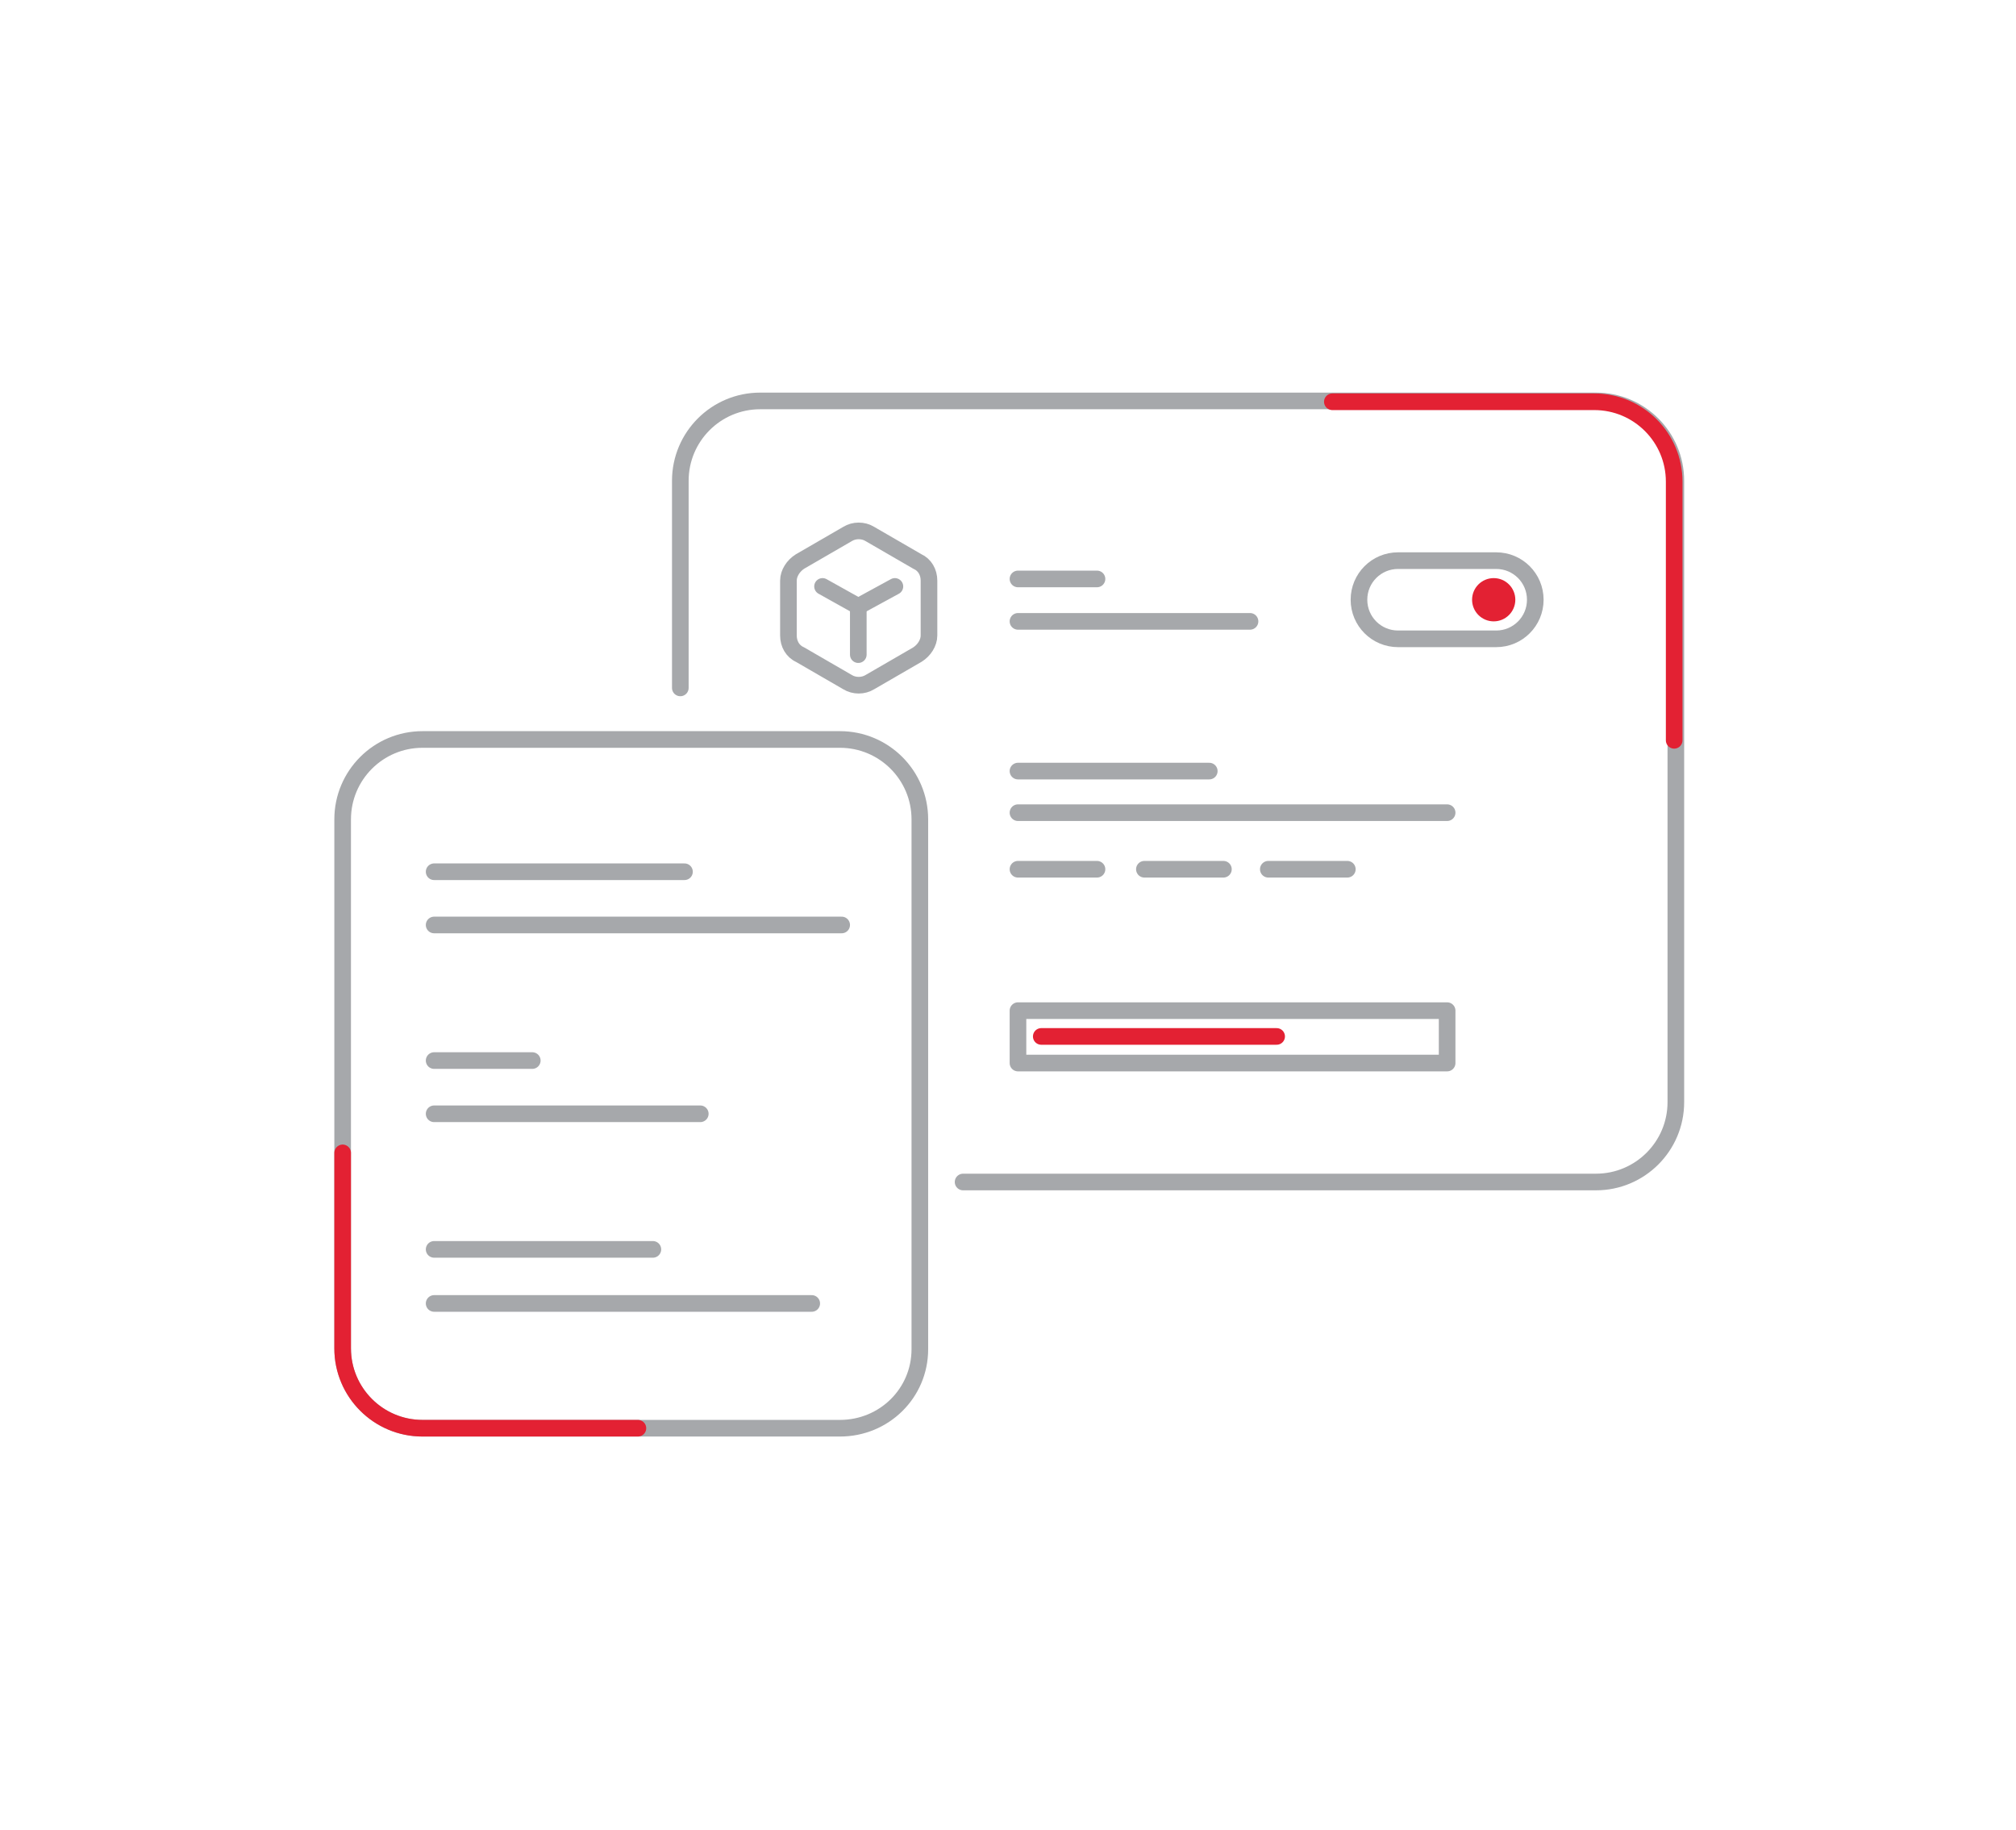 <?xml version="1.0" encoding="utf-8"?>
<!-- Generator: Adobe Illustrator 21.1.0, SVG Export Plug-In . SVG Version: 6.00 Build 0)  -->
<svg version="1.1" id="Layer_1" xmlns="http://www.w3.org/2000/svg" xmlns:xlink="http://www.w3.org/1999/xlink" x="0px" y="0px"
	 viewBox="0 0 242.4 220" style="enable-background:new 0 0 242.4 220;" xml:space="preserve">
<style type="text/css">
	.st0{fill:none;stroke:#A6A8AB;stroke-width:2;stroke-linecap:round;stroke-linejoin:round;stroke-miterlimit:10;}
	.st1{fill:#E32133;}
	.st2{fill:none;stroke:#E32133;stroke-width:2;stroke-linecap:round;stroke-linejoin:round;stroke-miterlimit:10;}
</style>
<g>
	<g>
		<path class="st0" d="M111.7,76.4v-6.6c0-1-0.5-1.9-1.4-2.3l-5.7-3.3c-0.8-0.5-1.9-0.5-2.7,0l-5.7,3.3c-0.8,0.5-1.4,1.4-1.4,2.3
			v6.6c0,1,0.5,1.9,1.4,2.3l5.7,3.3c0.8,0.5,1.9,0.5,2.7,0l5.7-3.3C111.1,78.2,111.7,77.3,111.7,76.4z"/>
		<line class="st0" x1="103.2" y1="72.9" x2="107.6" y2="70.5"/>
		<line class="st0" x1="103.2" y1="72.9" x2="103.2" y2="78.7"/>
		<line class="st0" x1="103.2" y1="72.9" x2="98.9" y2="70.5"/>
	</g>
	<g>
		<path class="st0" d="M179.9,76.8h-11.8c-2.6,0-4.7-2.1-4.7-4.7v0c0-2.6,2.1-4.7,4.7-4.7h11.8c2.6,0,4.7,2.1,4.7,4.7v0
			C184.6,74.7,182.5,76.8,179.9,76.8z"/>
		<circle class="st1" cx="179.6" cy="72.1" r="2.6"/>
	</g>
	<line class="st0" x1="122.4" y1="74.7" x2="150.3" y2="74.7"/>
	<line class="st0" x1="122.4" y1="69.6" x2="131.9" y2="69.6"/>
	<line class="st0" x1="122.4" y1="104.5" x2="131.9" y2="104.5"/>
	<line class="st0" x1="137.6" y1="104.5" x2="147.1" y2="104.5"/>
	<line class="st0" x1="152.5" y1="104.5" x2="162" y2="104.5"/>
	<line class="st0" x1="122.4" y1="97.7" x2="174" y2="97.7"/>
	<line class="st0" x1="122.4" y1="92.7" x2="145.4" y2="92.7"/>
	<rect x="122.4" y="121.5" class="st0" width="51.6" height="6.3"/>
	<line class="st2" x1="125.2" y1="124.6" x2="153.5" y2="124.6"/>
	<g>
		<line class="st0" x1="52.2" y1="104.8" x2="82.3" y2="104.8"/>
		<line class="st0" x1="52.2" y1="111.2" x2="101.2" y2="111.2"/>
	</g>
	<g>
		<line class="st0" x1="52.2" y1="127.5" x2="64" y2="127.5"/>
		<line class="st0" x1="52.2" y1="133.9" x2="84.2" y2="133.9"/>
	</g>
	<g>
		<line class="st0" x1="52.2" y1="150.2" x2="78.5" y2="150.2"/>
		<line class="st0" x1="52.2" y1="156.7" x2="97.6" y2="156.7"/>
	</g>
	<path class="st0" d="M81.8,82.7V57.8c0-5.3,4.3-9.6,9.6-9.6h100.5c5.3,0,9.6,4.3,9.6,9.6v74.7c0,5.3-4.3,9.6-9.6,9.6h-76.1"/>
	<path class="st0" d="M101,171.7H50.8c-5.3,0-9.6-4.3-9.6-9.6V98.5c0-5.3,4.3-9.6,9.6-9.6H101c5.3,0,9.6,4.3,9.6,9.6v63.7
		C110.6,167.5,106.3,171.7,101,171.7z"/>
	<path class="st2" d="M160.2,48.3h31.5c5.3,0,9.6,4.3,9.6,9.6v31.1"/>
	<path class="st2" d="M76.7,171.7H50.8c-5.3,0-9.6-4.3-9.6-9.6v-23.5"/>
</g>
</svg>
